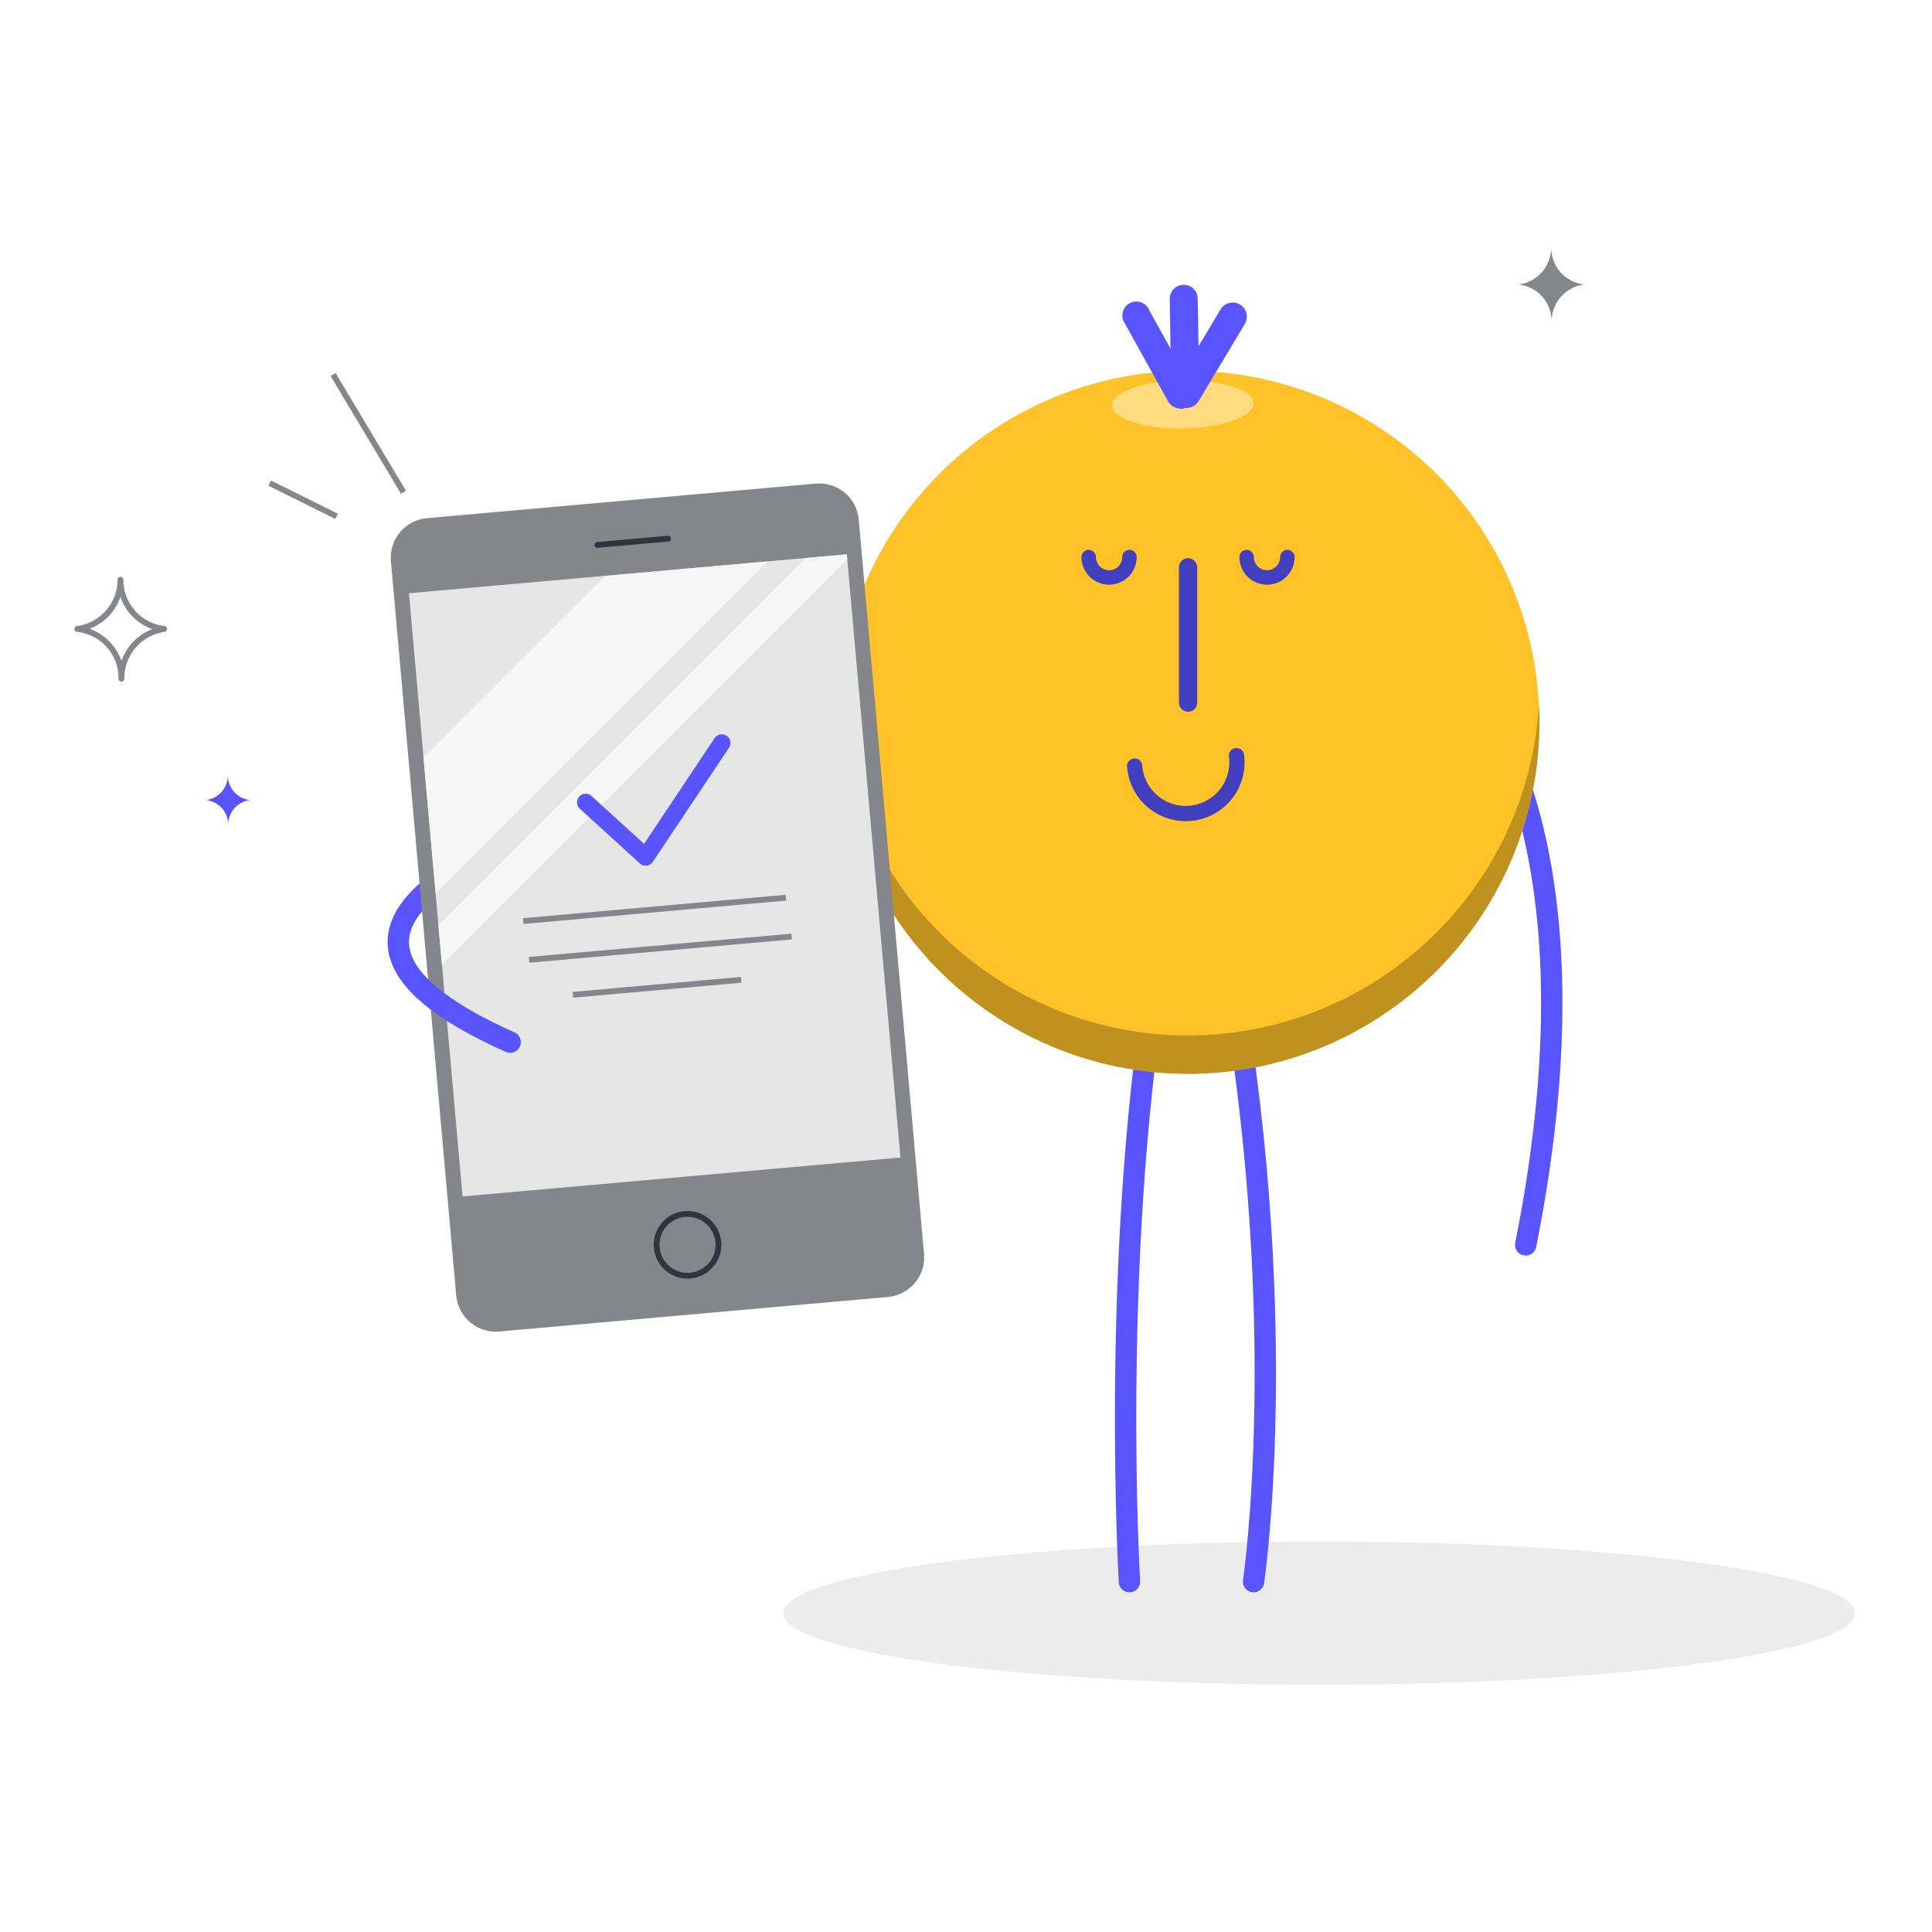 <?xml version="1.0" encoding="utf-8"?>
<svg width="230" height="230" viewBox="0 0 230 230" fill="none" xmlns="http://www.w3.org/2000/svg">
<path d="M188.6 33.868C187.509 33.753 186.5 33.234 185.772 32.412C185.044 31.59 184.65 30.526 184.667 29.429C184.678 30.517 184.288 31.571 183.571 32.39C182.854 33.209 181.861 33.735 180.78 33.868C181.872 33.983 182.881 34.502 183.609 35.323C184.337 36.145 184.731 37.209 184.713 38.307C184.702 37.218 185.093 36.164 185.81 35.345C186.527 34.527 187.52 34.001 188.6 33.868Z" fill="#85858C"/>
<path d="M19.55 74.876C18.109 74.715 16.779 74.024 15.817 72.939C14.855 71.854 14.329 70.45 14.341 69C14.345 70.437 13.825 71.826 12.879 72.908C11.933 73.989 10.625 74.689 9.2 74.876C10.658 75.029 12.005 75.721 12.978 76.817C13.951 77.913 14.478 79.334 14.456 80.799C14.439 79.361 14.947 77.966 15.885 76.876C16.823 75.786 18.126 75.075 19.55 74.876V74.876Z" stroke="#85858C" stroke-width="0.69" stroke-linecap="round" stroke-linejoin="round"/>
<path d="M29.773 95.243C29.039 95.168 28.36 94.821 27.87 94.269C27.381 93.718 27.116 93.002 27.128 92.265C27.136 92.996 26.874 93.704 26.393 94.253C25.911 94.803 25.243 95.155 24.518 95.243C25.251 95.318 25.93 95.666 26.42 96.217C26.91 96.769 27.175 97.484 27.163 98.222C27.154 97.491 27.416 96.783 27.898 96.233C28.38 95.683 29.047 95.331 29.773 95.243Z" fill="#5854FF"/>
<path d="M48.035 58.603L39.652 44.585" stroke="#85858C" stroke-width="0.69" stroke-miterlimit="10"/>
<path d="M40.066 61.468L32.108 57.512" stroke="#85858C" stroke-width="0.69" stroke-miterlimit="10"/>
<path d="M173.316 79.592C173.316 79.592 191.923 96.669 181.631 148.201" stroke="#5854FF" stroke-width="2.542" stroke-linecap="round" stroke-linejoin="round"/>
<path d="M133.71 82.8C133.71 82.8 43.424 95.105 47.552 113.355" stroke="#5854FF" stroke-width="2.542" stroke-linecap="round" stroke-linejoin="round"/>
<path d="M157.056 200.572C192.286 200.572 220.846 196.752 220.846 192.039C220.846 187.326 192.286 183.506 157.056 183.506C121.825 183.506 93.265 187.326 93.265 192.039C93.265 196.752 121.825 200.572 157.056 200.572Z" fill="#ECECEC"/>
<path d="M134.458 188.289C134.458 188.289 132.227 150.558 137.609 116.794" stroke="#5854FF" stroke-width="2.542" stroke-linecap="round" stroke-linejoin="round"/>
<path d="M149.235 188.289C149.235 188.289 153.709 158.263 146.636 116.794" stroke="#5854FF" stroke-width="2.542" stroke-linecap="round" stroke-linejoin="round"/>
<path d="M141.45 127.823C149.723 127.817 157.809 125.357 164.684 120.756C171.56 116.155 176.917 109.618 180.078 101.973C183.239 94.328 184.063 85.917 182.445 77.803C180.826 69.69 176.839 62.239 170.987 56.391C165.134 50.544 157.68 46.562 149.565 44.951C141.45 43.339 133.04 44.17 125.397 47.337C117.755 50.505 111.223 55.867 106.627 62.747C102.031 69.626 99.579 77.713 99.579 85.986C99.579 91.483 100.662 96.927 102.767 102.005C104.871 107.083 107.956 111.696 111.845 115.582C115.733 119.467 120.349 122.548 125.429 124.649C130.509 126.749 135.953 127.828 141.45 127.823Z" fill="#FFC329"/>
<path d="M172.224 109.745C166.652 115.809 159.413 120.093 151.416 122.06C143.418 124.026 135.018 123.588 127.269 120.801C119.519 118.013 112.765 112.999 107.854 106.388C102.942 99.778 100.092 91.864 99.659 83.64C99.338 89.318 100.177 95.003 102.126 100.346C104.076 105.689 107.094 110.579 110.997 114.716C114.9 118.853 119.605 122.151 124.826 124.409C130.046 126.666 135.673 127.835 141.36 127.844C147.048 127.854 152.678 126.703 157.906 124.463C163.134 122.223 167.85 118.941 171.767 114.816C175.683 110.692 178.718 105.812 180.685 100.476C182.652 95.139 183.51 89.457 183.207 83.778C182.675 93.447 178.792 102.628 172.224 109.745Z" fill="#BF921F"/>
<path d="M140.852 51.015C145.452 50.946 149.259 49.6 149.236 48.013C149.213 46.426 145.418 45.207 140.76 45.276C136.103 45.345 132.354 46.691 132.377 48.278C132.4 49.865 136.206 51.084 140.852 51.015Z" fill="#FFDB7F"/>
<path d="M141.209 48.565C140.916 48.56 140.63 48.477 140.381 48.323C140.191 48.211 140.026 48.062 139.894 47.885C139.762 47.708 139.667 47.507 139.613 47.293C139.56 47.079 139.549 46.857 139.582 46.639C139.615 46.421 139.691 46.211 139.806 46.023L145.314 36.823C145.546 36.442 145.92 36.168 146.353 36.062C146.787 35.957 147.244 36.028 147.626 36.26C148.007 36.491 148.281 36.865 148.386 37.298C148.492 37.732 148.421 38.19 148.189 38.571L142.681 47.771C142.527 48.021 142.31 48.226 142.051 48.366C141.793 48.505 141.502 48.574 141.209 48.565Z" fill="#5854FF"/>
<path d="M141.059 48.484C140.629 48.472 140.22 48.295 139.917 47.988C139.615 47.682 139.443 47.27 139.437 46.84L139.253 35.57C139.253 35.128 139.429 34.703 139.742 34.391C140.055 34.078 140.479 33.902 140.921 33.902C141.363 33.902 141.787 34.078 142.1 34.391C142.413 34.703 142.588 35.128 142.588 35.57L142.772 46.84C142.775 47.059 142.735 47.276 142.654 47.48C142.573 47.683 142.453 47.869 142.3 48.026C142.148 48.183 141.965 48.308 141.764 48.395C141.563 48.481 141.347 48.527 141.128 48.53L141.059 48.484Z" fill="#5854FF"/>
<path d="M140.461 48.633C140.169 48.624 139.885 48.539 139.637 48.385C139.389 48.232 139.185 48.016 139.047 47.759L133.941 38.559C133.797 38.367 133.697 38.146 133.647 37.911C133.597 37.676 133.599 37.434 133.651 37.199C133.704 36.965 133.806 36.745 133.951 36.554C134.097 36.363 134.282 36.206 134.493 36.093C134.705 35.98 134.939 35.914 135.178 35.9C135.418 35.885 135.658 35.922 135.881 36.009C136.105 36.096 136.307 36.23 136.475 36.402C136.642 36.575 136.77 36.781 136.85 37.007L141.956 46.207C142.102 46.464 142.176 46.755 142.172 47.05C142.167 47.345 142.084 47.634 141.93 47.886C141.777 48.139 141.558 48.345 141.298 48.484C141.038 48.624 140.745 48.691 140.45 48.679L140.461 48.633Z" fill="#5854FF"/>
<g opacity="0.15">
<path opacity="0.15" d="M111.987 115.254C111.32 114.737 110.653 114.196 110.009 113.621C110.641 114.334 111.308 115.024 111.987 115.703V115.254Z" fill="black"/>
</g>
<path d="M147.2 89.953C147.308 90.762 147.252 91.584 147.036 92.371C146.82 93.157 146.448 93.893 145.942 94.533C145.437 95.174 144.808 95.706 144.093 96.099C143.378 96.492 142.591 96.737 141.78 96.82C140.968 96.903 140.148 96.823 139.368 96.583C138.588 96.343 137.864 95.95 137.239 95.425C136.615 94.9 136.101 94.256 135.73 93.529C135.359 92.803 135.138 92.009 135.079 91.195" stroke="#423FBF" stroke-width="1.817" stroke-linecap="round" stroke-linejoin="round"/>
<path d="M141.438 67.54V83.64" stroke="#423FBF" stroke-width="2.174" stroke-linecap="round" stroke-linejoin="round"/>
<path d="M153.261 66.321C153.261 66.965 153.005 67.582 152.55 68.037C152.095 68.492 151.478 68.748 150.834 68.748C150.191 68.748 149.573 68.492 149.118 68.037C148.663 67.582 148.408 66.965 148.408 66.321" stroke="#423FBF" stroke-width="1.725" stroke-linecap="round" stroke-linejoin="round"/>
<path d="M134.458 66.321C134.458 66.965 134.202 67.582 133.747 68.037C133.292 68.492 132.675 68.748 132.031 68.748C131.388 68.748 130.771 68.492 130.316 68.037C129.861 67.582 129.605 66.965 129.605 66.321" stroke="#423FBF" stroke-width="1.725" stroke-linecap="round" stroke-linejoin="round"/>
<path d="M97.106 57.571L50.828 61.685C48.228 61.916 46.308 64.211 46.539 66.811L54.31 154.223C54.541 156.823 56.836 158.744 59.436 158.513L105.714 154.399C108.314 154.168 110.234 151.872 110.003 149.272L102.232 61.861C102.001 59.26 99.706 57.34 97.106 57.571Z" fill="#85858C"/>
<path d="M100.813 65.99L48.682 70.624L55.065 142.434L107.196 137.8L100.813 65.99Z" fill="#E6E6E6"/>
<path d="M82.173 151.858C84.198 151.678 85.693 149.891 85.513 147.866C85.333 145.842 83.546 144.347 81.522 144.527C79.497 144.707 78.002 146.494 78.182 148.518C78.362 150.543 80.149 152.038 82.173 151.858Z" stroke="#33333F" stroke-width="0.69" stroke-miterlimit="10" stroke-linecap="round"/>
<path d="M71.116 64.871L79.534 64.124" stroke="#33333F" stroke-width="0.69" stroke-miterlimit="10" stroke-linecap="round"/>
<path d="M51.853 106.34L91.356 66.838L72.036 68.563L50.416 90.183L51.853 106.34Z" fill="#F6F6F6"/>
<path d="M52.612 114.873L100.855 66.63L100.809 65.998L95.898 66.435L52.187 110.147L52.612 114.873Z" fill="#F6F6F6"/>
<path d="M69.725 95.519L76.866 102.028L85.928 88.446" stroke="#5854FF" stroke-width="2.058" stroke-linecap="round" stroke-linejoin="round"/>
<path d="M47.553 113.355C48.312 116.736 52.314 120.313 60.732 124.062" stroke="#5854FF" stroke-width="2.542" stroke-linecap="round" stroke-linejoin="round"/>
<path d="M62.295 109.652L93.564 106.869" stroke="#85858C" stroke-width="0.69" stroke-miterlimit="10"/>
<path d="M62.985 114.265L94.242 111.493" stroke="#85858C" stroke-width="0.69" stroke-miterlimit="10"/>
<path d="M68.195 118.427L88.239 116.645" stroke="#85858C" stroke-width="0.69" stroke-miterlimit="10"/>
</svg>
